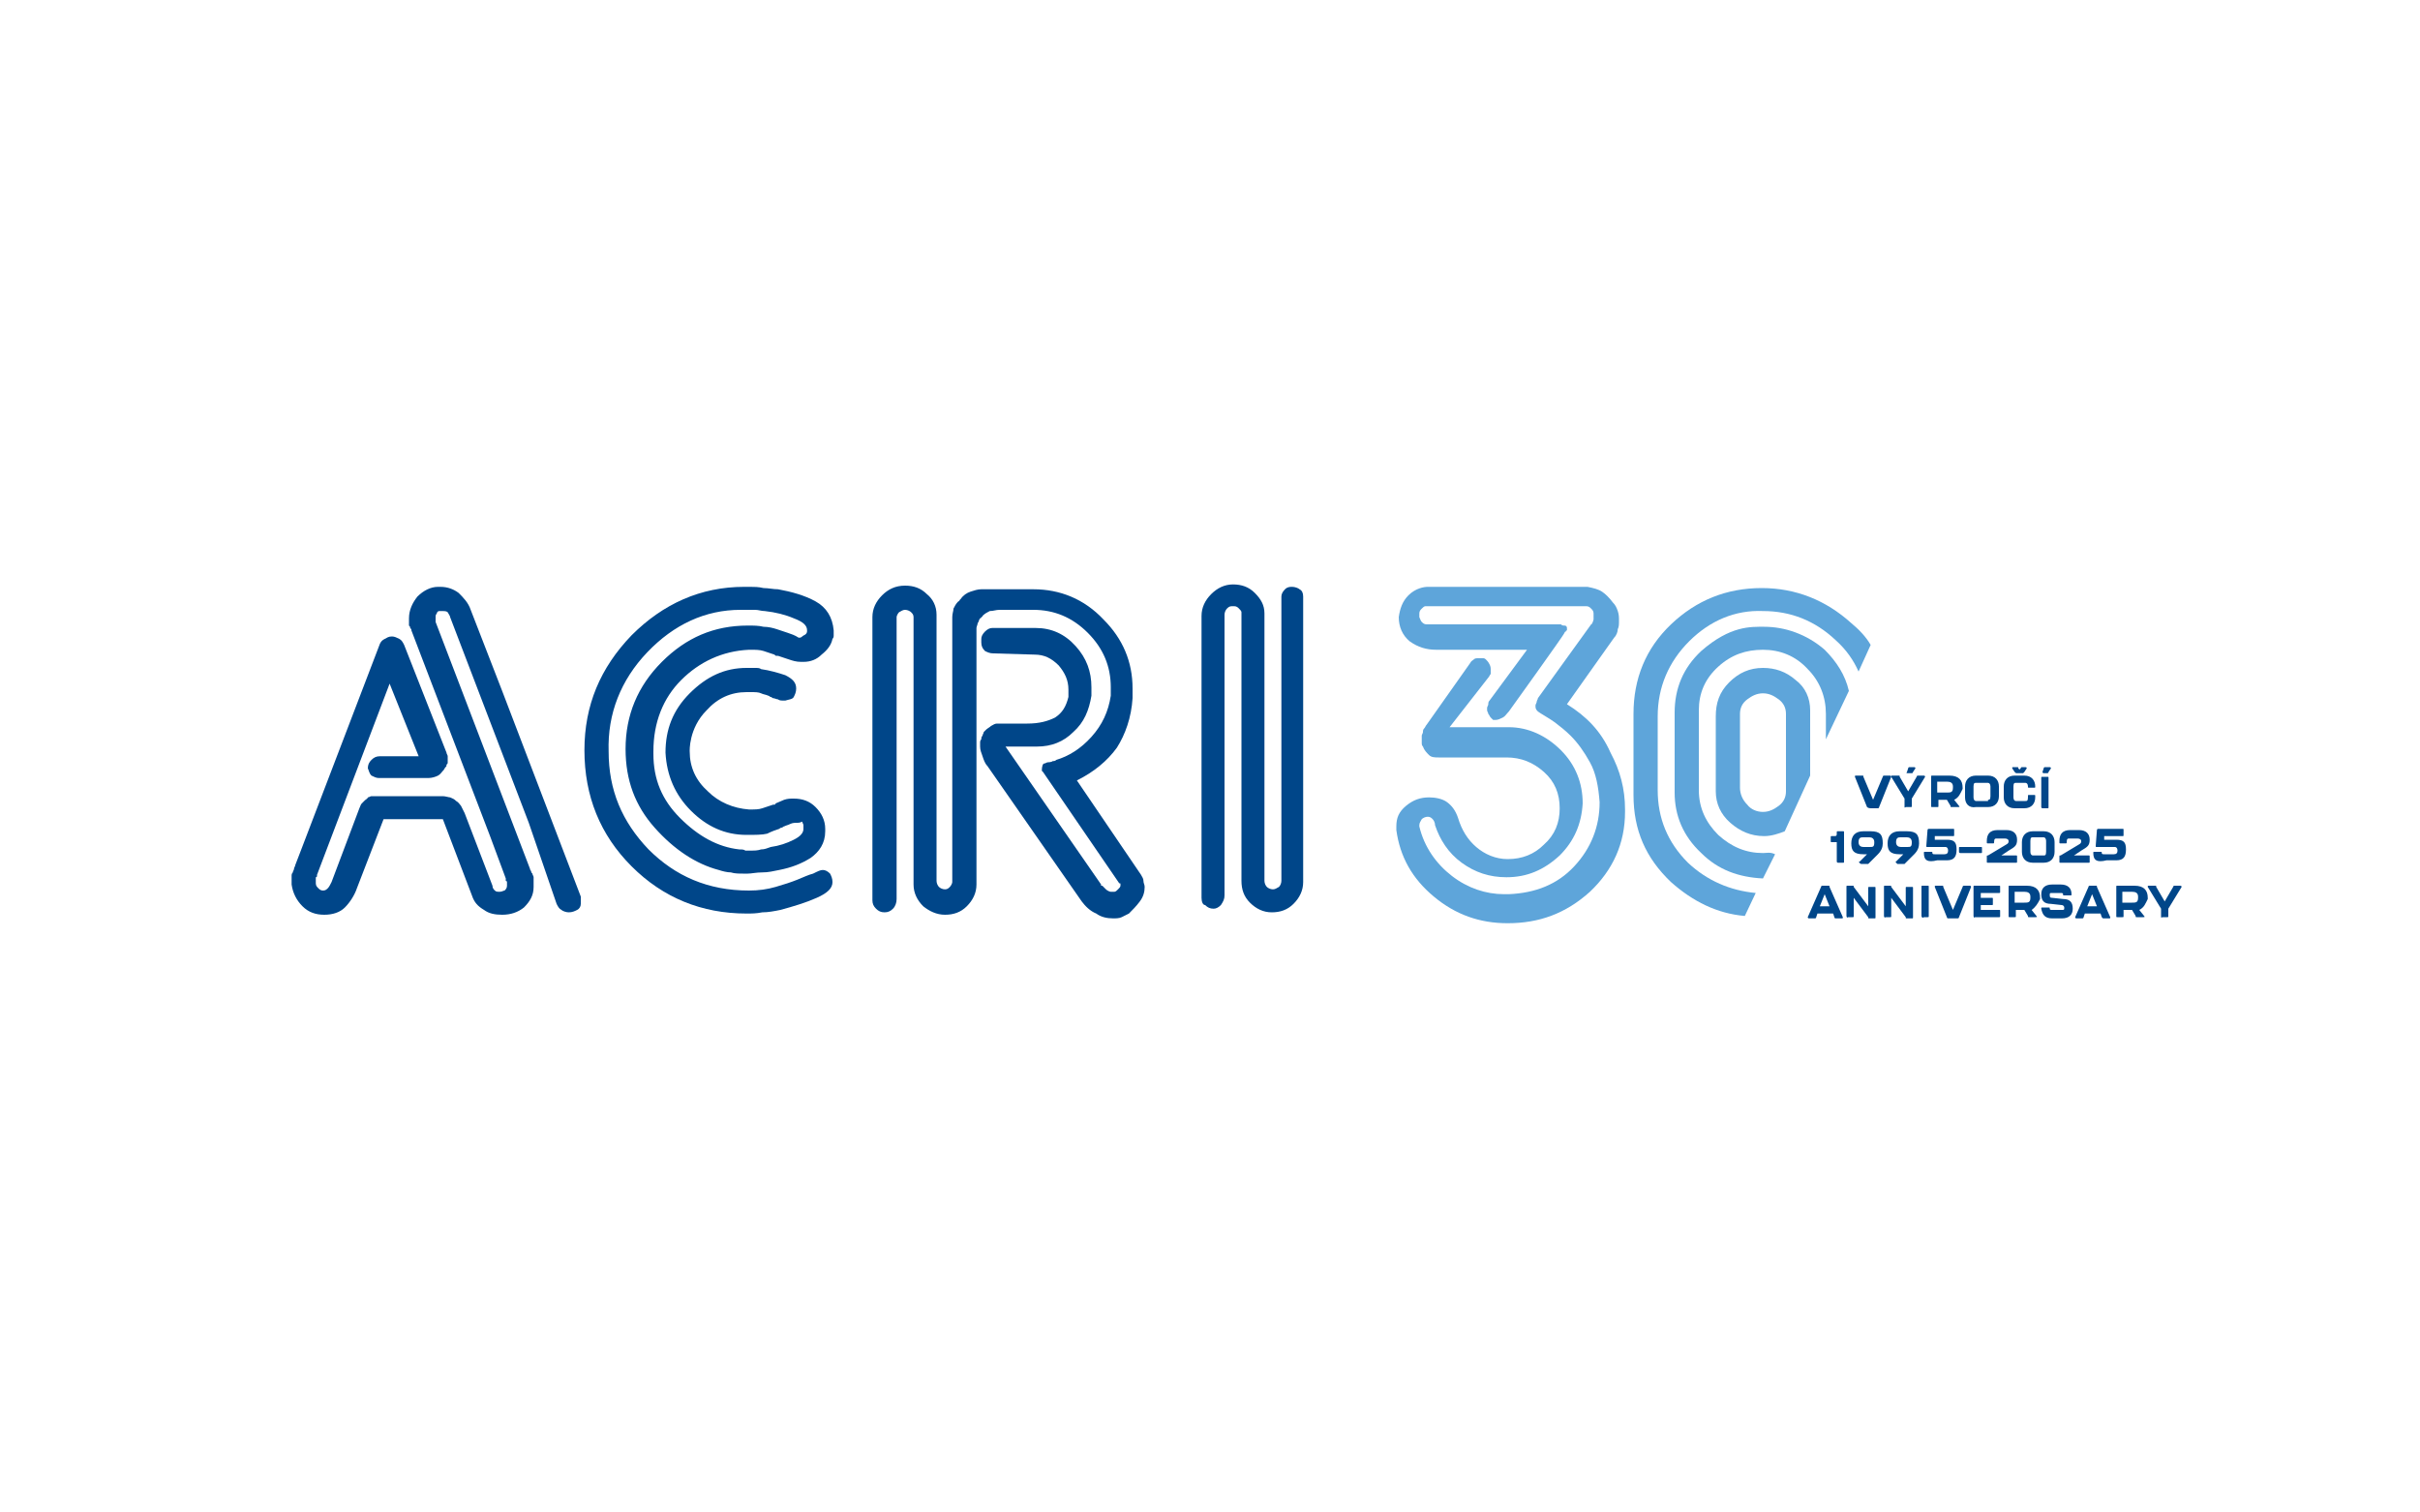 <?xml version="1.0" encoding="utf-8"?>
<!-- Generator: Adobe Illustrator 26.2.1, SVG Export Plug-In . SVG Version: 6.00 Build 0)  -->
<svg version="1.1" id="Vrstva_1" xmlns="http://www.w3.org/2000/svg" xmlns:xlink="http://www.w3.org/1999/xlink" x="0px" y="0px"
	 viewBox="0 0 200 125" style="enable-background:new 0 0 200 125;" xml:space="preserve">
<style type="text/css">
	.st0{fill:none;}
	.st1{clip-path:url(#SVGID_00000001664243739999035920000013298133183533955469_);fill:#5EA5DA;}
	.st2{clip-path:url(#SVGID_00000001664243739999035920000013298133183533955469_);fill:#004689;}
</style>
<rect y="0" class="st0" width="200" height="125"/>
<g>
	<defs>
		<rect id="SVGID_1_" x="5.6" y="38.8" width="188.8" height="47.4"/>
	</defs>
	<clipPath id="SVGID_00000045589624797992456310000006910270206114230959_">
		<use xlink:href="#SVGID_1_"  style="overflow:visible;"/>
	</clipPath>
	<path style="clip-path:url(#SVGID_00000045589624797992456310000006910270206114230959_);fill:#5EA5DA;" d="M149.6,58.7
		c0-1-0.4-1.9-1.2-2.5c-0.8-0.7-1.7-1-2.7-1c-1.1,0-2,0.4-2.8,1.2c-0.8,0.8-1.1,1.7-1.1,2.8v6.2c0,1,0.4,1.9,1.2,2.6
		c0.8,0.7,1.7,1.1,2.8,1.1c0.6,0,1.2-0.2,1.7-0.4l2.1-4.6V58.7z M147.6,65.4c0,0.5-0.2,0.9-0.6,1.2c-0.4,0.3-0.8,0.5-1.3,0.5
		c-0.5,0-1-0.2-1.3-0.6c-0.4-0.4-0.6-0.9-0.6-1.4v-6.1v0v0c0-0.5,0.2-0.9,0.6-1.2c0.4-0.3,0.8-0.5,1.3-0.5c0.5,0,0.9,0.2,1.3,0.5
		c0.4,0.3,0.6,0.7,0.6,1.2V65.4z"/>
	<path style="clip-path:url(#SVGID_00000045589624797992456310000006910270206114230959_);fill:#004689;" d="M32.2,56.5l-6,15.8
		c0,0,0,0.1,0,0.1c0,0,0,0.1-0.1,0.1v0c0,0,0,0.1,0,0.1c0,0,0,0.1,0,0.1v0c0,0,0,0,0,0v0.1V73c0,0.2,0.1,0.3,0.2,0.4
		c0.1,0.1,0.2,0.2,0.4,0.2h0c0.2,0,0.3-0.1,0.4-0.2c0.1-0.1,0.2-0.3,0.3-0.5l2.3-6.1c0.1-0.2,0.1-0.3,0.2-0.4
		c0.1-0.1,0.2-0.2,0.3-0.3c0,0,0.1,0,0.1-0.1c0,0,0.1,0,0.1-0.1c0.1,0,0.2-0.1,0.3-0.1c0.1,0,0.2,0,0.4,0l5.5,0
		c0.2,0,0.5,0.1,0.6,0.1c0.2,0.1,0.3,0.1,0.5,0.3c0.2,0.1,0.3,0.3,0.4,0.4c0.1,0.2,0.2,0.4,0.3,0.6l2.3,6c0,0.2,0.1,0.3,0.2,0.4
		c0.1,0.1,0.2,0.1,0.4,0.1c0.2,0,0.3-0.1,0.4-0.1c0.1-0.1,0.2-0.2,0.2-0.4c0,0,0,0,0,0c0,0,0,0,0-0.1V73c0,0,0-0.1,0-0.1
		c0,0,0-0.1-0.1-0.1c0,0,0,0,0-0.1c0,0,0,0,0-0.1l-1.3-3.5l-6.5-17c0-0.1,0-0.1-0.1-0.2c0-0.1,0-0.1-0.1-0.2c0-0.1,0-0.2,0-0.3
		c0-0.1,0-0.2,0-0.3c0-0.7,0.3-1.3,0.7-1.8c0.5-0.5,1.1-0.8,1.7-0.8h0.1h0.1c0.6,0,1.1,0.2,1.5,0.5c0.4,0.4,0.8,0.8,1,1.4l2.6,6.7
		l6.5,17c0,0,0,0.1,0,0.1c0,0,0,0.1,0,0.1c0,0,0,0.1,0,0.1v0.1v0.1v0.1c0,0.2-0.1,0.4-0.3,0.5c-0.2,0.1-0.4,0.2-0.7,0.2
		c-0.2,0-0.5-0.1-0.6-0.2c-0.2-0.1-0.3-0.3-0.4-0.5L43.7,68l-6.5-17c0-0.1-0.1-0.2-0.2-0.4c-0.1-0.1-0.3-0.1-0.4-0.1h-0.1
		c0,0,0,0-0.1,0c0,0,0,0-0.1,0c-0.1,0-0.2,0.1-0.2,0.2C36,50.8,36,50.9,36,51c0,0,0,0.1,0,0.2c0,0.1,0,0.1,0,0.2l1.3,3.4l6.5,17
		c0,0.1,0.1,0.2,0.1,0.2c0,0.1,0,0.1,0.1,0.2c0,0.1,0.1,0.2,0.1,0.3c0,0.1,0,0.2,0,0.3V73v0.1c0,0,0,0,0,0.1v0.1
		c0,0.7-0.3,1.2-0.8,1.7c-0.5,0.4-1.1,0.6-1.8,0.6c-0.6,0-1.1-0.1-1.5-0.4c-0.5-0.3-0.8-0.6-1-1.2l-2.4-6.3h-4.9l-2.2,5.7
		c-0.2,0.6-0.6,1.2-1,1.6c-0.4,0.4-1,0.6-1.7,0.6c-0.7,0-1.3-0.2-1.8-0.7c-0.5-0.5-0.8-1.1-0.9-1.8v-0.1v-0.1c0,0,0,0,0-0.1v-0.1
		c0-0.1,0-0.2,0-0.3c0-0.1,0-0.2,0.1-0.3c0-0.1,0.1-0.2,0.1-0.3c0-0.1,0.1-0.2,0.1-0.3l0.5-1.3l6.5-17c0.1-0.2,0.2-0.3,0.4-0.4
		c0.2-0.1,0.3-0.2,0.6-0.2c0.2,0,0.4,0.1,0.6,0.2c0.2,0.1,0.3,0.3,0.4,0.5l3.5,8.9c0,0.1,0.1,0.2,0.1,0.3c0,0.1,0,0.2,0,0.3
		c0,0.1,0,0.1,0,0.2c0,0.1,0,0.1-0.1,0.2c0,0.1,0,0.2-0.1,0.2c0,0.1-0.1,0.1-0.1,0.2c-0.2,0.2-0.3,0.4-0.5,0.5
		c-0.2,0.1-0.5,0.2-0.8,0.2l-4.1,0c-0.2,0-0.4-0.1-0.6-0.2c-0.2-0.2-0.2-0.4-0.3-0.6v0v0c0-0.3,0.1-0.5,0.3-0.7
		c0.2-0.2,0.4-0.3,0.7-0.3l3.2,0L32.2,56.5z"/>
	<path style="clip-path:url(#SVGID_00000045589624797992456310000006910270206114230959_);fill:#004689;" d="M57,62.1
		c0,1.3,0.5,2.4,1.5,3.3c0.9,0.9,2.1,1.4,3.4,1.5h0.1H62c0.4,0,0.7,0,1-0.1c0.3-0.1,0.6-0.2,0.9-0.3c0,0,0,0,0.1,0
		c0,0,0.1,0,0.1-0.1c0.2-0.1,0.5-0.2,0.7-0.3c0.3-0.1,0.5-0.1,0.8-0.1h0h0c0.7,0,1.3,0.2,1.8,0.7c0.5,0.5,0.8,1.1,0.8,1.8v0.1v0.1
		c0,1-0.5,1.7-1.2,2.2c-0.8,0.5-1.6,0.8-2.6,1c-0.5,0.1-0.9,0.2-1.4,0.2c-0.5,0-0.9,0.1-1.2,0.1h-0.1h-0.1h-0.1h-0.1
		c-0.3,0-0.7,0-1-0.1c-0.3,0-0.7-0.1-1-0.2c-1.9-0.5-3.7-1.7-5.3-3.5c-1.6-1.8-2.4-3.9-2.4-6.5c0-2.8,1-5.2,3-7.2c2-2,4.3-3,7.1-3
		c0.5,0,0.9,0,1.3,0.1c0.4,0,0.8,0.1,1.1,0.2c0.3,0.1,0.6,0.2,0.9,0.3c0.3,0.1,0.6,0.2,0.9,0.4c0,0,0.1,0,0.1,0c0,0,0.1,0,0.2-0.1
		c0.1-0.1,0.2-0.1,0.3-0.2c0.1-0.1,0.1-0.2,0.1-0.3v0c0-0.4-0.3-0.7-1.1-1c-0.7-0.3-1.5-0.5-2.4-0.6c-0.3,0-0.5-0.1-0.8-0.1
		c-0.3,0-0.5,0-0.8,0h-0.1h-0.1h-0.1h-0.1c-2.9,0-5.5,1.2-7.7,3.5c-2.2,2.3-3.3,5.1-3.2,8.2c0,3.2,1.1,5.8,3.3,8.1
		c2.2,2.2,4.9,3.4,8.3,3.4c0.8,0,1.5-0.1,2.2-0.3c0.7-0.2,1.3-0.4,1.8-0.6c0.5-0.2,0.9-0.4,1.3-0.5c0.4-0.2,0.6-0.3,0.8-0.3h0h0
		c0.2,0,0.4,0.1,0.6,0.3c0.1,0.2,0.2,0.4,0.2,0.7c0,0.5-0.4,0.9-1.3,1.3c-0.9,0.4-1.9,0.7-3,1c-0.5,0.1-1,0.2-1.5,0.2
		c-0.5,0.1-0.9,0.1-1.3,0.1c-3.7,0-6.9-1.3-9.5-3.9c-2.6-2.6-3.9-5.8-3.9-9.6c0-3.7,1.3-6.8,3.9-9.5c2.6-2.6,5.7-4,9.3-4h0.2H62
		c0.3,0,0.7,0,1.1,0.1c0.4,0,0.8,0.1,1.2,0.1c1.1,0.2,2.2,0.5,3.1,1c0.9,0.5,1.4,1.3,1.5,2.4v0.1v0c0,0.1,0,0.2,0,0.3
		c0,0.1,0,0.2-0.1,0.3c-0.1,0.5-0.4,0.9-0.9,1.3c-0.4,0.4-0.9,0.6-1.5,0.6h-0.1h-0.1c-0.4,0-0.7-0.1-1-0.2c-0.3-0.1-0.6-0.2-0.9-0.3
		c0,0-0.1,0-0.1,0c-0.1,0-0.1,0-0.2-0.1c-0.3-0.1-0.6-0.2-0.9-0.3c-0.3-0.1-0.7-0.1-1-0.1h-0.1h-0.1c-2.2,0.1-4.1,1-5.6,2.5
		c-1.5,1.5-2.3,3.5-2.3,5.9v0.1v0.1c0,2.1,0.7,3.8,2.2,5.3c1.5,1.5,3.1,2.4,4.9,2.6c0.2,0,0.4,0,0.5,0.1c0.2,0,0.4,0,0.5,0
		c0.2,0,0.5,0,0.8-0.1c0.3,0,0.5-0.1,0.8-0.2c0.7-0.1,1.3-0.3,1.9-0.6c0.6-0.3,0.8-0.6,0.8-0.9v-0.1v0c0,0,0,0,0-0.1c0,0,0,0,0-0.1
		c0-0.1-0.1-0.2-0.1-0.3C66.1,68,66,68,65.9,68h0c-0.2,0-0.4,0-0.6,0.1c-0.2,0.1-0.3,0.1-0.5,0.2c-0.1,0-0.1,0.1-0.2,0.1
		c-0.1,0-0.2,0.1-0.2,0.1c-0.3,0.1-0.6,0.2-1,0.4c-0.4,0.1-1,0.1-1.7,0.1c-1.8,0-3.3-0.7-4.6-2c-1.3-1.3-2-2.9-2.1-4.8
		c0-1.9,0.6-3.5,2-4.9c1.4-1.4,2.9-2.1,4.7-2.1h0.1h0.1c0.2,0,0.4,0,0.5,0c0.2,0,0.4,0,0.5,0.1c0.7,0.1,1.4,0.3,2,0.5
		c0.6,0.3,0.9,0.6,0.9,1.1c0,0.3-0.1,0.5-0.2,0.7c-0.1,0.2-0.4,0.2-0.7,0.3h-0.1c-0.2,0-0.4,0-0.5-0.1c-0.1,0-0.3-0.1-0.4-0.1
		c-0.1,0-0.1-0.1-0.2-0.1c-0.1,0-0.1-0.1-0.2-0.1c-0.2-0.1-0.4-0.1-0.6-0.2c-0.2-0.1-0.5-0.1-0.9-0.1h-0.1h-0.2
		c-1.3,0-2.4,0.5-3.3,1.5C56.9,60.2,57,62.1,57,62.1"/>
	<path style="clip-path:url(#SVGID_00000045589624797992456310000006910270206114230959_);fill:#004689;" d="M86.3,63.1
		c0.1,0,0.2-0.1,0.3-0.1c0,0,0.3,0,0.4-0.1c0.1,0,0.2,0,0.3-0.1c1-0.3,2-0.9,2.9-1.9c0.9-1,1.4-2.1,1.6-3.4c0-0.1,0-0.1,0-0.2
		c0-0.1,0-0.1,0-0.2V57v-0.2c0-1.7-0.6-3.2-1.9-4.5c-1.3-1.3-2.8-1.9-4.5-1.9l-2.8,0c-0.3,0-0.5,0.1-0.8,0.1
		c-0.2,0.1-0.4,0.2-0.6,0.4c0,0,0,0.1-0.1,0.1c0,0,0,0.1-0.1,0.1c-0.1,0.1-0.1,0.3-0.2,0.4c0,0.1-0.1,0.3-0.1,0.4v4.2v17
		c0,0.7-0.3,1.3-0.8,1.8c-0.5,0.5-1.1,0.7-1.8,0.7c-0.7,0-1.3-0.3-1.8-0.7c-0.5-0.5-0.8-1.1-0.8-1.8v-5.1V51c0-0.2-0.1-0.3-0.2-0.4
		c-0.1-0.1-0.3-0.2-0.5-0.2c-0.2,0-0.3,0.1-0.5,0.2c-0.1,0.1-0.2,0.3-0.2,0.4v6.3v17c0,0.3-0.1,0.6-0.3,0.8
		c-0.2,0.2-0.4,0.3-0.7,0.3c-0.3,0-0.5-0.1-0.7-0.3c-0.2-0.2-0.3-0.4-0.3-0.7v-6.4v-17c0-0.7,0.3-1.3,0.8-1.8
		c0.5-0.5,1.1-0.8,1.9-0.8h0h0c0.7,0,1.3,0.2,1.8,0.7c0.5,0.4,0.8,1,0.8,1.7v5v17c0,0.2,0.1,0.4,0.2,0.5c0.1,0.1,0.3,0.2,0.5,0.2
		c0.2,0,0.3-0.1,0.4-0.2c0.1-0.1,0.2-0.3,0.2-0.4l0-5V51c0-0.3,0.1-0.5,0.1-0.7c0.1-0.2,0.2-0.4,0.4-0.6c0,0,0.1,0,0.1-0.1
		c0,0,0.1-0.1,0.1-0.1c0.2-0.3,0.5-0.5,0.8-0.6c0.3-0.1,0.6-0.2,0.9-0.2l4.3,0c2.2,0,4.2,0.8,5.8,2.5c1.6,1.6,2.4,3.5,2.4,5.7v0.2
		v0.2c0,0.1,0,0.1,0,0.2c0,0.1,0,0.1,0,0.2c-0.1,1.6-0.6,3-1.3,4.1c-0.8,1.1-1.9,2-3.3,2.7l5.3,7.8c0.1,0.2,0.2,0.3,0.2,0.5
		c0,0.2,0.1,0.3,0.1,0.5c0,0.4-0.1,0.8-0.4,1.2c-0.3,0.4-0.6,0.7-0.9,1c-0.2,0.1-0.4,0.2-0.6,0.3c-0.2,0.1-0.5,0.1-0.7,0.1
		c-0.5,0-1-0.1-1.4-0.4c-0.5-0.2-0.9-0.6-1.2-1l-7.8-11.2c-0.2-0.2-0.3-0.5-0.4-0.8c-0.1-0.3-0.2-0.5-0.2-0.8c0-0.1,0-0.2,0-0.3
		c0-0.1,0-0.2,0.1-0.3c0-0.1,0-0.2,0.1-0.3c0-0.1,0.1-0.2,0.1-0.3c0,0,0.1-0.1,0.1-0.1c0,0,0.1-0.1,0.1-0.1c0.1-0.1,0.3-0.2,0.4-0.3
		c0.2-0.1,0.3-0.2,0.5-0.2l2.5,0c1,0,1.7-0.2,2.3-0.5c0.6-0.4,0.9-0.9,1.1-1.7c0,0,0-0.1,0-0.1c0,0,0-0.1,0-0.2c0,0,0-0.1,0-0.1V57
		c0-0.8-0.3-1.4-0.8-2c-0.6-0.6-1.2-0.9-2-0.9l-3.4-0.1c-0.3,0-0.5-0.1-0.7-0.2c-0.2-0.2-0.3-0.4-0.3-0.7v-0.1v-0.1v-0.1
		c0-0.2,0.1-0.4,0.3-0.6c0.2-0.2,0.4-0.3,0.6-0.3l3.6,0c1.3,0,2.4,0.5,3.3,1.5c0.9,1,1.3,2.1,1.3,3.4v0.4c0,0.1,0,0.2,0,0.3
		c-0.2,1.2-0.6,2.2-1.5,3c-0.8,0.8-1.8,1.2-3,1.2l-2.6,0l7.9,11.4c0,0,0,0.1,0,0.1c0,0,0,0,0.1,0c0.1,0.1,0.2,0.2,0.3,0.3
		c0.1,0.1,0.3,0.2,0.4,0.2H92c0,0,0.1,0,0.1,0c0.1,0,0.2-0.1,0.3-0.2c0.1-0.1,0.2-0.2,0.2-0.3c0,0,0-0.1,0-0.1c0-0.1,0-0.1-0.1-0.1
		l-6.3-9.2c0,0-0.1-0.1-0.1-0.1C86.1,63.3,86.2,63.1,86.3,63.1"/>
	<path style="clip-path:url(#SVGID_00000045589624797992456310000006910270206114230959_);fill:#004689;" d="M99.3,74.2l0-6.3l0-17
		c0-0.7,0.3-1.3,0.8-1.8c0.5-0.5,1.1-0.8,1.8-0.8h0h0c0.7,0,1.3,0.2,1.8,0.7c0.5,0.5,0.8,1,0.8,1.7v5.1v17c0,0.2,0.1,0.4,0.2,0.5
		c0.1,0.1,0.3,0.2,0.5,0.2c0.2,0,0.3-0.1,0.5-0.2c0.1-0.1,0.2-0.3,0.2-0.5v-6.5v-17c0-0.2,0.1-0.4,0.3-0.6c0.2-0.2,0.4-0.2,0.6-0.2
		c0.2,0,0.5,0.1,0.6,0.2c0.2,0.1,0.3,0.3,0.3,0.6v6.6v17c0,0.7-0.3,1.3-0.8,1.8c-0.5,0.5-1.1,0.7-1.8,0.7c-0.7,0-1.3-0.3-1.8-0.8
		c-0.5-0.5-0.7-1.1-0.7-1.8v-5.2v-17c0-0.1-0.1-0.2-0.2-0.3c-0.1-0.1-0.2-0.2-0.4-0.2c0,0,0,0-0.1,0h-0.1h0h0
		c-0.2,0-0.3,0.1-0.4,0.2c-0.1,0.1-0.2,0.3-0.2,0.5v6.2v17c0,0.3-0.1,0.5-0.3,0.8c-0.2,0.2-0.4,0.3-0.6,0.3h0h0
		c-0.3,0-0.5-0.1-0.7-0.3C99.4,74.8,99.3,74.5,99.3,74.2L99.3,74.2z"/>
	<path style="clip-path:url(#SVGID_00000045589624797992456310000006910270206114230959_);fill:#5EA5DA;" d="M129.5,58.2l3.9-5.5
		c0.2-0.2,0.3-0.5,0.3-0.7c0.1-0.2,0.1-0.4,0.1-0.7c0-0.3,0-0.5-0.1-0.8c-0.1-0.3-0.2-0.5-0.4-0.7c-0.3-0.4-0.6-0.7-0.9-0.9
		c-0.3-0.2-0.7-0.3-1.2-0.4H118c-0.3,0-1,0.1-1.6,0.7c-0.5,0.5-0.7,1.1-0.8,1.8c0,0.8,0.3,1.5,0.9,2c0.7,0.5,1.4,0.7,2.2,0.7h7.5
		l-3.1,4.2c-0.1,0.1-0.1,0.2-0.1,0.3c0,0.1-0.1,0.2-0.1,0.3v0.1c0,0,0,0.1,0,0.1c0,0.1,0.1,0.2,0.1,0.3c0.1,0.1,0.1,0.2,0.2,0.3
		c0,0,0.1,0.1,0.1,0.1c0,0,0.1,0.1,0.1,0.1c0,0,0.1,0,0.1,0c0,0,0.1,0,0.1,0c0.2,0,0.4-0.1,0.6-0.2c0.2-0.1,0.3-0.3,0.5-0.5
		c0,0,4.6-6.4,4.6-6.5c0,0,0-0.1,0.1-0.1c0,0,0-0.1,0.1-0.1c0,0,0-0.1,0-0.1v-0.1c0,0,0-0.2-0.2-0.2c-0.1,0-0.2,0-0.3-0.1l-11.1,0
		c-0.2,0-0.3-0.1-0.4-0.2c-0.1-0.1-0.1-0.2-0.2-0.4v-0.1v-0.1v-0.1c0-0.2,0.1-0.3,0.2-0.4c0.1-0.1,0.2-0.2,0.3-0.2l13.3,0
		c0.2,0,0.3,0.1,0.4,0.2c0.1,0.1,0.2,0.2,0.2,0.4c0,0,0,0,0,0v0.1v0.1v0.1v0.1c0,0,0,0.1,0,0.1c0,0-0.1,0.4-0.2,0.4l-4.4,6.1
		c0,0.1-0.1,0.2-0.1,0.3c0,0.1-0.1,0.2-0.1,0.3v0v0.1c0,0.2,0.1,0.3,0.2,0.4c0.1,0.1,1,0.6,1.4,0.9c0.4,0.3,0.9,0.7,1.3,1.1
		c0.6,0.6,1.1,1.3,1.6,2.2c0.5,0.9,0.7,2,0.8,3.3c0,2-0.7,3.8-2.1,5.3c-1.4,1.5-3.2,2.2-5.4,2.3h-0.1h-0.1h0h-0.1h-0.1
		c-1.5,0-3-0.5-4.3-1.5c-1.3-1-2.3-2.4-2.7-4.1v0v-0.1c0-0.2,0.1-0.3,0.2-0.5c0.1-0.1,0.3-0.2,0.5-0.2h0c0.2,0,0.3,0.1,0.4,0.2
		c0.1,0.1,0.2,0.3,0.2,0.5c0.4,1.2,1.1,2.3,2.2,3.1c1.1,0.8,2.3,1.2,3.7,1.2c1.7,0,3.1-0.6,4.4-1.8c1.2-1.2,1.8-2.6,1.9-4.3
		c0-1.7-0.6-3.2-1.8-4.4c-1.2-1.2-2.7-1.9-4.3-1.9h-4.9L123,56c0.1-0.1,0.1-0.2,0.2-0.3c0-0.1,0-0.2,0-0.3c0-0.2,0-0.3-0.1-0.5
		c-0.1-0.2-0.2-0.3-0.3-0.4c0,0-0.1-0.1-0.2-0.1c-0.1,0-0.1,0-0.2,0c0,0-0.1,0-0.1,0h-0.1c-0.2,0-0.3,0-0.4,0.1
		c-0.1,0.1-0.2,0.1-0.3,0.3l-3.6,5.1c-0.1,0.1-0.1,0.2-0.2,0.3c-0.1,0.1-0.1,0.2-0.1,0.3c0,0.1-0.1,0.2-0.1,0.3c0,0.1,0,0.2,0,0.3
		c0,0.1,0,0.2,0,0.3c0,0.1,0,0.2,0.1,0.3c0.1,0.3,0.3,0.5,0.5,0.7c0.2,0.2,0.5,0.2,0.8,0.2l5.6,0c1.2,0,2.2,0.4,3.1,1.2
		c0.9,0.8,1.3,1.8,1.3,3c0,1.2-0.4,2.2-1.3,3c-0.8,0.8-1.8,1.2-3,1.2c-1,0-1.9-0.4-2.6-1c-0.7-0.6-1.2-1.4-1.5-2.4
		c-0.2-0.6-0.5-1-0.9-1.3c-0.4-0.3-1-0.4-1.5-0.4h0h0c-0.7,0-1.3,0.2-1.9,0.7c-0.6,0.5-0.8,1-0.8,1.7v0.1c0,0,0,0,0,0v0.1v0.1
		c0.3,2.2,1.3,4,3.1,5.5c1.8,1.5,3.8,2.2,6.1,2.2c2.6,0,4.8-0.8,6.8-2.6c1.9-1.8,2.9-4,2.9-6.6v-0.1v-0.1c0-1.7-0.4-3.2-1.2-4.7
		C132.3,60.4,131.1,59.2,129.5,58.2"/>
	<path style="clip-path:url(#SVGID_00000045589624797992456310000006910270206114230959_);fill:#5EA5DA;" d="M139.5,71.3
		c-1.7-1.7-2.5-3.7-2.5-6v-6.1c0-2.4,0.9-4.5,2.6-6.2c1.7-1.7,3.8-2.6,6.1-2.5v0v0c2.3,0,4.3,0.8,6,2.4c0.9,0.8,1.5,1.7,1.9,2.6
		l1-2.2c-0.4-0.7-1-1.3-1.6-1.8c-2.1-1.9-4.6-2.9-7.4-2.9c-2.9,0-5.4,1-7.5,3c-2.1,2-3.1,4.5-3.1,7.4v6.7c0,2.9,1,5.2,3.1,7.2
		c1.8,1.6,3.8,2.6,6.1,2.8l0.9-1.9C143,73.6,141.1,72.8,139.5,71.3"/>
	<path style="clip-path:url(#SVGID_00000045589624797992456310000006910270206114230959_);fill:#5EA5DA;" d="M145.7,70.5
		c-1.4,0-2.6-0.5-3.7-1.5c-1-1-1.6-2.2-1.6-3.7v-6.6v0v0v0v0c0-1.4,0.5-2.6,1.6-3.6c1.1-1,2.3-1.4,3.7-1.4c1.4,0,2.7,0.5,3.7,1.6
		c1,1,1.5,2.3,1.5,3.7v2.1l1.9-4c-0.3-1.3-1-2.4-2-3.4c-1.5-1.3-3.3-1.9-5-1.9c-1.1,0-2.8-0.1-5.2,2c-1.5,1.4-2.2,3.1-2.2,5.1v6.6
		c0,1.9,0.7,3.6,2.2,5c1.4,1.4,3.1,2,5.1,2.1c0,0,0,0,0,0l1-2C146.3,70.4,146,70.5,145.7,70.5"/>
	<path style="clip-path:url(#SVGID_00000045589624797992456310000006910270206114230959_);fill:#004689;" d="M154.3,66.7l-1-2.5
		c0-0.1,0-0.1,0.1-0.1h0.5c0.1,0,0.1,0,0.1,0.1l0.8,1.9l0.8-1.9c0-0.1,0.1-0.1,0.1-0.1h0.5c0.1,0,0.1,0.1,0.1,0.1l-1,2.5
		c0,0.1-0.1,0.1-0.1,0.1h-0.6C154.4,66.8,154.3,66.7,154.3,66.7"/>
	<path style="clip-path:url(#SVGID_00000045589624797992456310000006910270206114230959_);fill:#004689;" d="M157.4,66.7V66
		l-1.1-1.8c0-0.1,0-0.1,0.1-0.1h0.5c0.1,0,0.1,0,0.1,0.1l0.7,1.2l0.7-1.2c0-0.1,0.1-0.1,0.1-0.1h0.5c0.1,0,0.1,0.1,0.1,0.1l-1.1,1.8
		v0.6c0,0.1,0,0.1-0.1,0.1h-0.4C157.4,66.8,157.4,66.7,157.4,66.7 M157.6,63.8l0.1-0.3c0-0.1,0.1-0.1,0.1-0.1h0.4
		c0.1,0,0.1,0.1,0.1,0.1l-0.2,0.3c0,0.1-0.1,0.1-0.1,0.1h-0.3C157.6,63.9,157.5,63.9,157.6,63.8"/>
	<path style="clip-path:url(#SVGID_00000045589624797992456310000006910270206114230959_);fill:#004689;" d="M161.5,66.1l0.4,0.5
		c0.1,0.1,0,0.1-0.1,0.1h-0.5c-0.1,0-0.1,0-0.1-0.1l-0.3-0.5h-0.7v0.5c0,0.1,0,0.1-0.1,0.1h-0.4c-0.1,0-0.1,0-0.1-0.1v-2.4
		c0-0.1,0-0.1,0.1-0.1h1.4c0.8,0,1.1,0.4,1.1,1v0.1C162,65.6,161.9,65.9,161.5,66.1 M160.1,65.5h0.8c0.3,0,0.5,0,0.5-0.4v-0.1
		c0-0.3-0.2-0.4-0.5-0.4h-0.8V65.5z"/>
	<path style="clip-path:url(#SVGID_00000045589624797992456310000006910270206114230959_);fill:#004689;" d="M162.4,65.9V65
		c0-0.5,0.3-0.9,0.9-0.9h1c0.6,0,0.9,0.4,0.9,0.9v0.8c0,0.5-0.3,0.9-0.9,0.9h-1C162.7,66.8,162.4,66.4,162.4,65.9 M164.3,66.1
		c0.1,0,0.2,0,0.2-0.3V65c0-0.2-0.1-0.3-0.2-0.3h-1c-0.1,0-0.2,0-0.2,0.3v0.9c0,0.2,0.1,0.3,0.2,0.3H164.3z"/>
	<path style="clip-path:url(#SVGID_00000045589624797992456310000006910270206114230959_);fill:#004689;" d="M165.6,65.9V65
		c0-0.5,0.3-0.9,0.9-0.9h0.8c0.6,0,0.9,0.4,0.9,0.9c0,0.1,0,0.1-0.1,0.1h-0.4c-0.1,0-0.1,0-0.1-0.1V65c0-0.2-0.1-0.3-0.2-0.3h-0.8
		c-0.1,0-0.2,0-0.2,0.3v0.9c0,0.2,0.1,0.3,0.2,0.3h0.8c0.1,0,0.2,0,0.2-0.3v-0.1c0-0.1,0-0.1,0.1-0.1h0.4c0.1,0,0.1,0,0.1,0.1v0.1
		c0,0.5-0.3,0.9-0.9,0.9h-0.8C165.9,66.8,165.6,66.4,165.6,65.9 M166.5,63.8l-0.2-0.3c0-0.1,0-0.1,0.1-0.1h0.3c0.1,0,0.1,0,0.1,0.1
		l0.1,0.1l0.1-0.1c0-0.1,0.1-0.1,0.1-0.1h0.3c0.1,0,0.1,0.1,0.1,0.1l-0.2,0.3c0,0-0.1,0.1-0.1,0.1h-0.5
		C166.6,63.9,166.6,63.9,166.5,63.8"/>
	<path style="clip-path:url(#SVGID_00000045589624797992456310000006910270206114230959_);fill:#004689;" d="M168.7,66.7v-2.4
		c0-0.1,0-0.1,0.1-0.1h0.4c0.1,0,0.1,0,0.1,0.1v2.4c0,0.1,0,0.1-0.1,0.1h-0.4C168.7,66.8,168.7,66.7,168.7,66.7 M168.8,63.8l0.1-0.3
		c0-0.1,0.1-0.1,0.1-0.1h0.4c0.1,0,0.1,0.1,0.1,0.1l-0.2,0.3c0,0.1-0.1,0.1-0.1,0.1h-0.3C168.8,63.9,168.8,63.8,168.8,63.8"/>
	<path style="clip-path:url(#SVGID_00000045589624797992456310000006910270206114230959_);fill:#004689;" d="M151.8,71.2v-1.6h-0.4
		c-0.1,0-0.1,0-0.1-0.1v-0.3c0-0.1,0-0.1,0.1-0.1h0.1c0.3,0,0.3,0,0.3-0.3c0-0.1,0-0.1,0.1-0.1h0.4c0.1,0,0.1,0,0.1,0.1v2.4
		c0,0.1,0,0.1-0.1,0.1h-0.4C151.9,71.3,151.8,71.3,151.8,71.2"/>
	<path style="clip-path:url(#SVGID_00000045589624797992456310000006910270206114230959_);fill:#004689;" d="M153.7,71.2l0.6-0.6
		H154c-0.8,0-1-0.3-1-0.9v0c0-0.6,0.3-1,1-1h0.6c0.8,0,1,0.3,1,1v0c0,0.3-0.1,0.6-0.4,0.9l-0.7,0.7c0,0-0.1,0.1-0.1,0.1h-0.6
		C153.6,71.3,153.6,71.2,153.7,71.2 M154.5,70c0.3,0,0.4,0,0.4-0.4v0c0-0.3-0.2-0.4-0.4-0.4H154c-0.2,0-0.4,0-0.4,0.4v0
		c0,0.3,0.2,0.4,0.4,0.4H154.5z"/>
	<path style="clip-path:url(#SVGID_00000045589624797992456310000006910270206114230959_);fill:#004689;" d="M156.7,71.2l0.6-0.6
		H157c-0.8,0-1-0.3-1-0.9v0c0-0.6,0.3-1,1-1h0.6c0.8,0,1,0.3,1,1v0c0,0.3-0.1,0.6-0.4,0.9l-0.7,0.7c0,0-0.1,0.1-0.1,0.1h-0.6
		C156.7,71.3,156.6,71.2,156.7,71.2 M157.6,70c0.3,0,0.4,0,0.4-0.4v0c0-0.3-0.2-0.4-0.4-0.4h-0.5c-0.2,0-0.4,0-0.4,0.4v0
		c0,0.3,0.2,0.4,0.4,0.4H157.6z"/>
	<path style="clip-path:url(#SVGID_00000045589624797992456310000006910270206114230959_);fill:#004689;" d="M159,70.5
		c0-0.1,0-0.1,0.1-0.1h0.5c0.1,0,0.1,0,0.1,0.1c0,0.1,0.1,0.1,0.2,0.1h0.8c0.2,0,0.3-0.1,0.3-0.3c0-0.2-0.1-0.3-0.2-0.3l-1.5,0
		c-0.1,0-0.1,0-0.1-0.1l0.1-1.3c0-0.1,0.1-0.1,0.1-0.1h2c0.1,0,0.1,0,0.1,0.1v0.4c0,0.1,0,0.1-0.1,0.1h-1.5l0,0.3h1
		c0.6,0,0.8,0.2,0.8,0.8c0,0.6-0.2,0.9-0.8,0.9h-0.8C159.3,71.3,159,71.1,159,70.5"/>
	<path style="clip-path:url(#SVGID_00000045589624797992456310000006910270206114230959_);fill:#004689;" d="M161.9,70.4v-0.3
		c0-0.1,0-0.1,0.1-0.1h1.7c0.1,0,0.1,0,0.1,0.1v0.3c0,0.1,0,0.1-0.1,0.1H162C161.9,70.5,161.9,70.4,161.9,70.4"/>
	<path style="clip-path:url(#SVGID_00000045589624797992456310000006910270206114230959_);fill:#004689;" d="M164.2,71.2v-0.4
		c0-0.1,0-0.1,0.1-0.1l1.5-0.9c0.2-0.1,0.2-0.2,0.2-0.3c0-0.1-0.1-0.2-0.3-0.2h-0.7c-0.1,0-0.2,0-0.2,0.3v0c0,0.1,0,0.1-0.1,0.1
		h-0.4c-0.1,0-0.1,0-0.1-0.1v-0.1c0-0.5,0.2-0.9,0.9-0.9h0.7c0.6,0,0.9,0.3,0.9,0.8c0,0.5-0.2,0.6-0.7,0.9l-0.6,0.4h1.2
		c0.1,0,0.1,0,0.1,0.1v0.4c0,0.1,0,0.1-0.1,0.1h-2.3C164.2,71.3,164.2,71.3,164.2,71.2"/>
	<path style="clip-path:url(#SVGID_00000045589624797992456310000006910270206114230959_);fill:#004689;" d="M167.1,70.4v-0.8
		c0-0.5,0.3-0.9,0.9-0.9h0.9c0.6,0,0.9,0.4,0.9,0.9v0.8c0,0.5-0.3,0.9-0.9,0.9H168C167.4,71.3,167.1,70.9,167.1,70.4 M168.9,70.7
		c0.1,0,0.2,0,0.2-0.3v-0.9c0-0.2-0.1-0.3-0.2-0.3H168c-0.1,0-0.2,0-0.2,0.3v0.9c0,0.2,0.1,0.3,0.2,0.3H168.9z"/>
	<path style="clip-path:url(#SVGID_00000045589624797992456310000006910270206114230959_);fill:#004689;" d="M170.2,71.2v-0.4
		c0-0.1,0-0.1,0.1-0.1l1.5-0.9c0.2-0.1,0.2-0.2,0.2-0.3c0-0.1-0.1-0.2-0.3-0.2h-0.7c-0.1,0-0.2,0-0.2,0.3v0c0,0.1,0,0.1-0.1,0.1
		h-0.4c-0.1,0-0.1,0-0.1-0.1v-0.1c0-0.5,0.2-0.9,0.9-0.9h0.7c0.6,0,0.9,0.3,0.9,0.8c0,0.5-0.2,0.6-0.7,0.9l-0.6,0.4h1.2
		c0.1,0,0.1,0,0.1,0.1v0.4c0,0.1,0,0.1-0.1,0.1h-2.3C170.2,71.3,170.2,71.3,170.2,71.2"/>
	<path style="clip-path:url(#SVGID_00000045589624797992456310000006910270206114230959_);fill:#004689;" d="M173,70.5
		c0-0.1,0-0.1,0.1-0.1h0.5c0.1,0,0.1,0,0.1,0.1c0,0.1,0.1,0.1,0.2,0.1h0.8c0.2,0,0.3-0.1,0.3-0.3c0-0.2-0.1-0.3-0.2-0.3l-1.5,0
		c-0.1,0-0.1,0-0.1-0.1l0.1-1.3c0-0.1,0.1-0.1,0.1-0.1h2c0.1,0,0.1,0,0.1,0.1v0.4c0,0.1,0,0.1-0.1,0.1h-1.5l0,0.3h1
		c0.6,0,0.8,0.2,0.8,0.8c0,0.6-0.2,0.9-0.8,0.9h-0.8C173.3,71.3,173,71.1,173,70.5"/>
	<path style="clip-path:url(#SVGID_00000045589624797992456310000006910270206114230959_);fill:#004689;" d="M151.6,75.8l-0.1-0.3
		h-1.3l-0.1,0.3c0,0.1-0.1,0.1-0.1,0.1h-0.5c-0.1,0-0.1-0.1-0.1-0.1l1.1-2.5c0-0.1,0.1-0.1,0.1-0.1h0.5c0.1,0,0.1,0,0.1,0.1l1.1,2.5
		c0,0.1,0,0.1-0.1,0.1h-0.5C151.6,75.9,151.6,75.8,151.6,75.8 M151.2,74.9l-0.4-1l-0.4,1H151.2z"/>
	<path style="clip-path:url(#SVGID_00000045589624797992456310000006910270206114230959_);fill:#004689;" d="M152.6,75.7v-2.4
		c0-0.1,0-0.1,0.1-0.1h0.4c0.1,0,0.1,0,0.1,0.1l1.2,1.6v-1.5c0-0.1,0-0.1,0.1-0.1h0.4c0.1,0,0.1,0,0.1,0.1v2.4c0,0.1,0,0.1-0.1,0.1
		h-0.4c-0.1,0-0.1,0-0.1-0.1l-1.2-1.6v1.5c0,0.1,0,0.1-0.1,0.1h-0.4C152.7,75.9,152.6,75.8,152.6,75.7"/>
	<path style="clip-path:url(#SVGID_00000045589624797992456310000006910270206114230959_);fill:#004689;" d="M155.7,75.7v-2.4
		c0-0.1,0-0.1,0.1-0.1h0.4c0.1,0,0.1,0,0.1,0.1l1.2,1.6v-1.5c0-0.1,0-0.1,0.1-0.1h0.4c0.1,0,0.1,0,0.1,0.1v2.4c0,0.1,0,0.1-0.1,0.1
		h-0.4c-0.1,0-0.1,0-0.1-0.1l-1.2-1.6v1.5c0,0.1,0,0.1-0.1,0.1h-0.4C155.8,75.9,155.7,75.8,155.7,75.7"/>
	<path style="clip-path:url(#SVGID_00000045589624797992456310000006910270206114230959_);fill:#004689;" d="M158.8,75.7v-2.4
		c0-0.1,0-0.1,0.1-0.1h0.4c0.1,0,0.1,0,0.1,0.1v2.4c0,0.1,0,0.1-0.1,0.1H159C158.9,75.9,158.8,75.8,158.8,75.7"/>
	<path style="clip-path:url(#SVGID_00000045589624797992456310000006910270206114230959_);fill:#004689;" d="M160.9,75.8l-1-2.5
		c0-0.1,0-0.1,0.1-0.1h0.5c0.1,0,0.1,0,0.1,0.1l0.8,1.9l0.8-1.9c0-0.1,0.1-0.1,0.1-0.1h0.5c0.1,0,0.1,0.1,0.1,0.1l-1,2.5
		c0,0.1-0.1,0.1-0.1,0.1H161C160.9,75.9,160.9,75.8,160.9,75.8"/>
	<path style="clip-path:url(#SVGID_00000045589624797992456310000006910270206114230959_);fill:#004689;" d="M163.1,75.7v-2.4
		c0-0.1,0-0.1,0.1-0.1h2c0.1,0,0.1,0,0.1,0.1v0.4c0,0.1,0,0.1-0.1,0.1h-1.5v0.4h0.9c0.1,0,0.1,0,0.1,0.1v0.4c0,0.1,0,0.1-0.1,0.1
		h-0.9v0.4h1.5c0.1,0,0.1,0,0.1,0.1v0.4c0,0.1,0,0.1-0.1,0.1h-2C163.2,75.9,163.1,75.8,163.1,75.7"/>
	<path style="clip-path:url(#SVGID_00000045589624797992456310000006910270206114230959_);fill:#004689;" d="M167.9,75.2l0.4,0.5
		c0.1,0.1,0,0.1-0.1,0.1h-0.5c-0.1,0-0.1,0-0.1-0.1l-0.3-0.5h-0.7v0.5c0,0.1,0,0.1-0.1,0.1h-0.4c-0.1,0-0.1,0-0.1-0.1v-2.4
		c0-0.1,0-0.1,0.1-0.1h1.4c0.8,0,1.1,0.4,1.1,1v0.1C168.4,74.7,168.2,75,167.9,75.2 M166.5,74.6h0.8c0.3,0,0.5,0,0.5-0.4v-0.1
		c0-0.3-0.2-0.4-0.5-0.4h-0.8V74.6z"/>
	<path style="clip-path:url(#SVGID_00000045589624797992456310000006910270206114230959_);fill:#004689;" d="M168.7,75.1
		c0-0.1,0-0.1,0.1-0.1h0.5c0.1,0,0.1,0,0.1,0.1c0,0.1,0.1,0.1,0.2,0.1h0.8c0.2,0,0.2,0,0.2-0.2c0-0.1-0.1-0.2-0.2-0.2l-0.9-0.1
		c-0.6,0-0.8-0.3-0.8-0.8c0-0.5,0.3-0.8,0.9-0.8h0.7c0.6,0,0.9,0.3,0.9,0.8c0,0.1,0,0.1-0.1,0.1h-0.5c-0.1,0-0.1,0-0.1-0.1
		c0-0.1-0.1-0.1-0.2-0.1h-0.7c-0.2,0-0.2,0-0.2,0.2s0.1,0.2,0.2,0.2l0.9,0.1c0.6,0,0.8,0.3,0.8,0.8c0,0.5-0.3,0.8-0.9,0.8h-0.8
		C169,75.9,168.8,75.6,168.7,75.1"/>
	<path style="clip-path:url(#SVGID_00000045589624797992456310000006910270206114230959_);fill:#004689;" d="M173.7,75.8l-0.1-0.3
		h-1.3l-0.1,0.3c0,0.1-0.1,0.1-0.1,0.1h-0.5c-0.1,0-0.1-0.1-0.1-0.1l1.1-2.5c0-0.1,0.1-0.1,0.1-0.1h0.5c0.1,0,0.1,0,0.1,0.1l1.1,2.5
		c0,0.1,0,0.1-0.1,0.1h-0.5C173.8,75.9,173.7,75.8,173.7,75.8 M173.3,74.9l-0.4-1l-0.4,1H173.3z"/>
	<path style="clip-path:url(#SVGID_00000045589624797992456310000006910270206114230959_);fill:#004689;" d="M176.8,75.2l0.4,0.5
		c0.1,0.1,0,0.1-0.1,0.1h-0.5c-0.1,0-0.1,0-0.1-0.1l-0.3-0.5h-0.7v0.5c0,0.1,0,0.1-0.1,0.1h-0.4c-0.1,0-0.1,0-0.1-0.1v-2.4
		c0-0.1,0-0.1,0.1-0.1h1.4c0.8,0,1.1,0.4,1.1,1v0.1C177.3,74.7,177.2,75,176.8,75.2 M175.4,74.6h0.8c0.3,0,0.5,0,0.5-0.4v-0.1
		c0-0.3-0.2-0.4-0.5-0.4h-0.8V74.6z"/>
	<path style="clip-path:url(#SVGID_00000045589624797992456310000006910270206114230959_);fill:#004689;" d="M178.6,75.7v-0.6
		l-1.1-1.8c0-0.1,0-0.1,0.1-0.1h0.5c0.1,0,0.1,0,0.1,0.1l0.7,1.2l0.7-1.2c0-0.1,0.1-0.1,0.1-0.1h0.5c0.1,0,0.1,0.1,0.1,0.1l-1.1,1.8
		v0.6c0,0.1,0,0.1-0.1,0.1h-0.4C178.6,75.9,178.6,75.8,178.6,75.7"/>
</g>
</svg>
